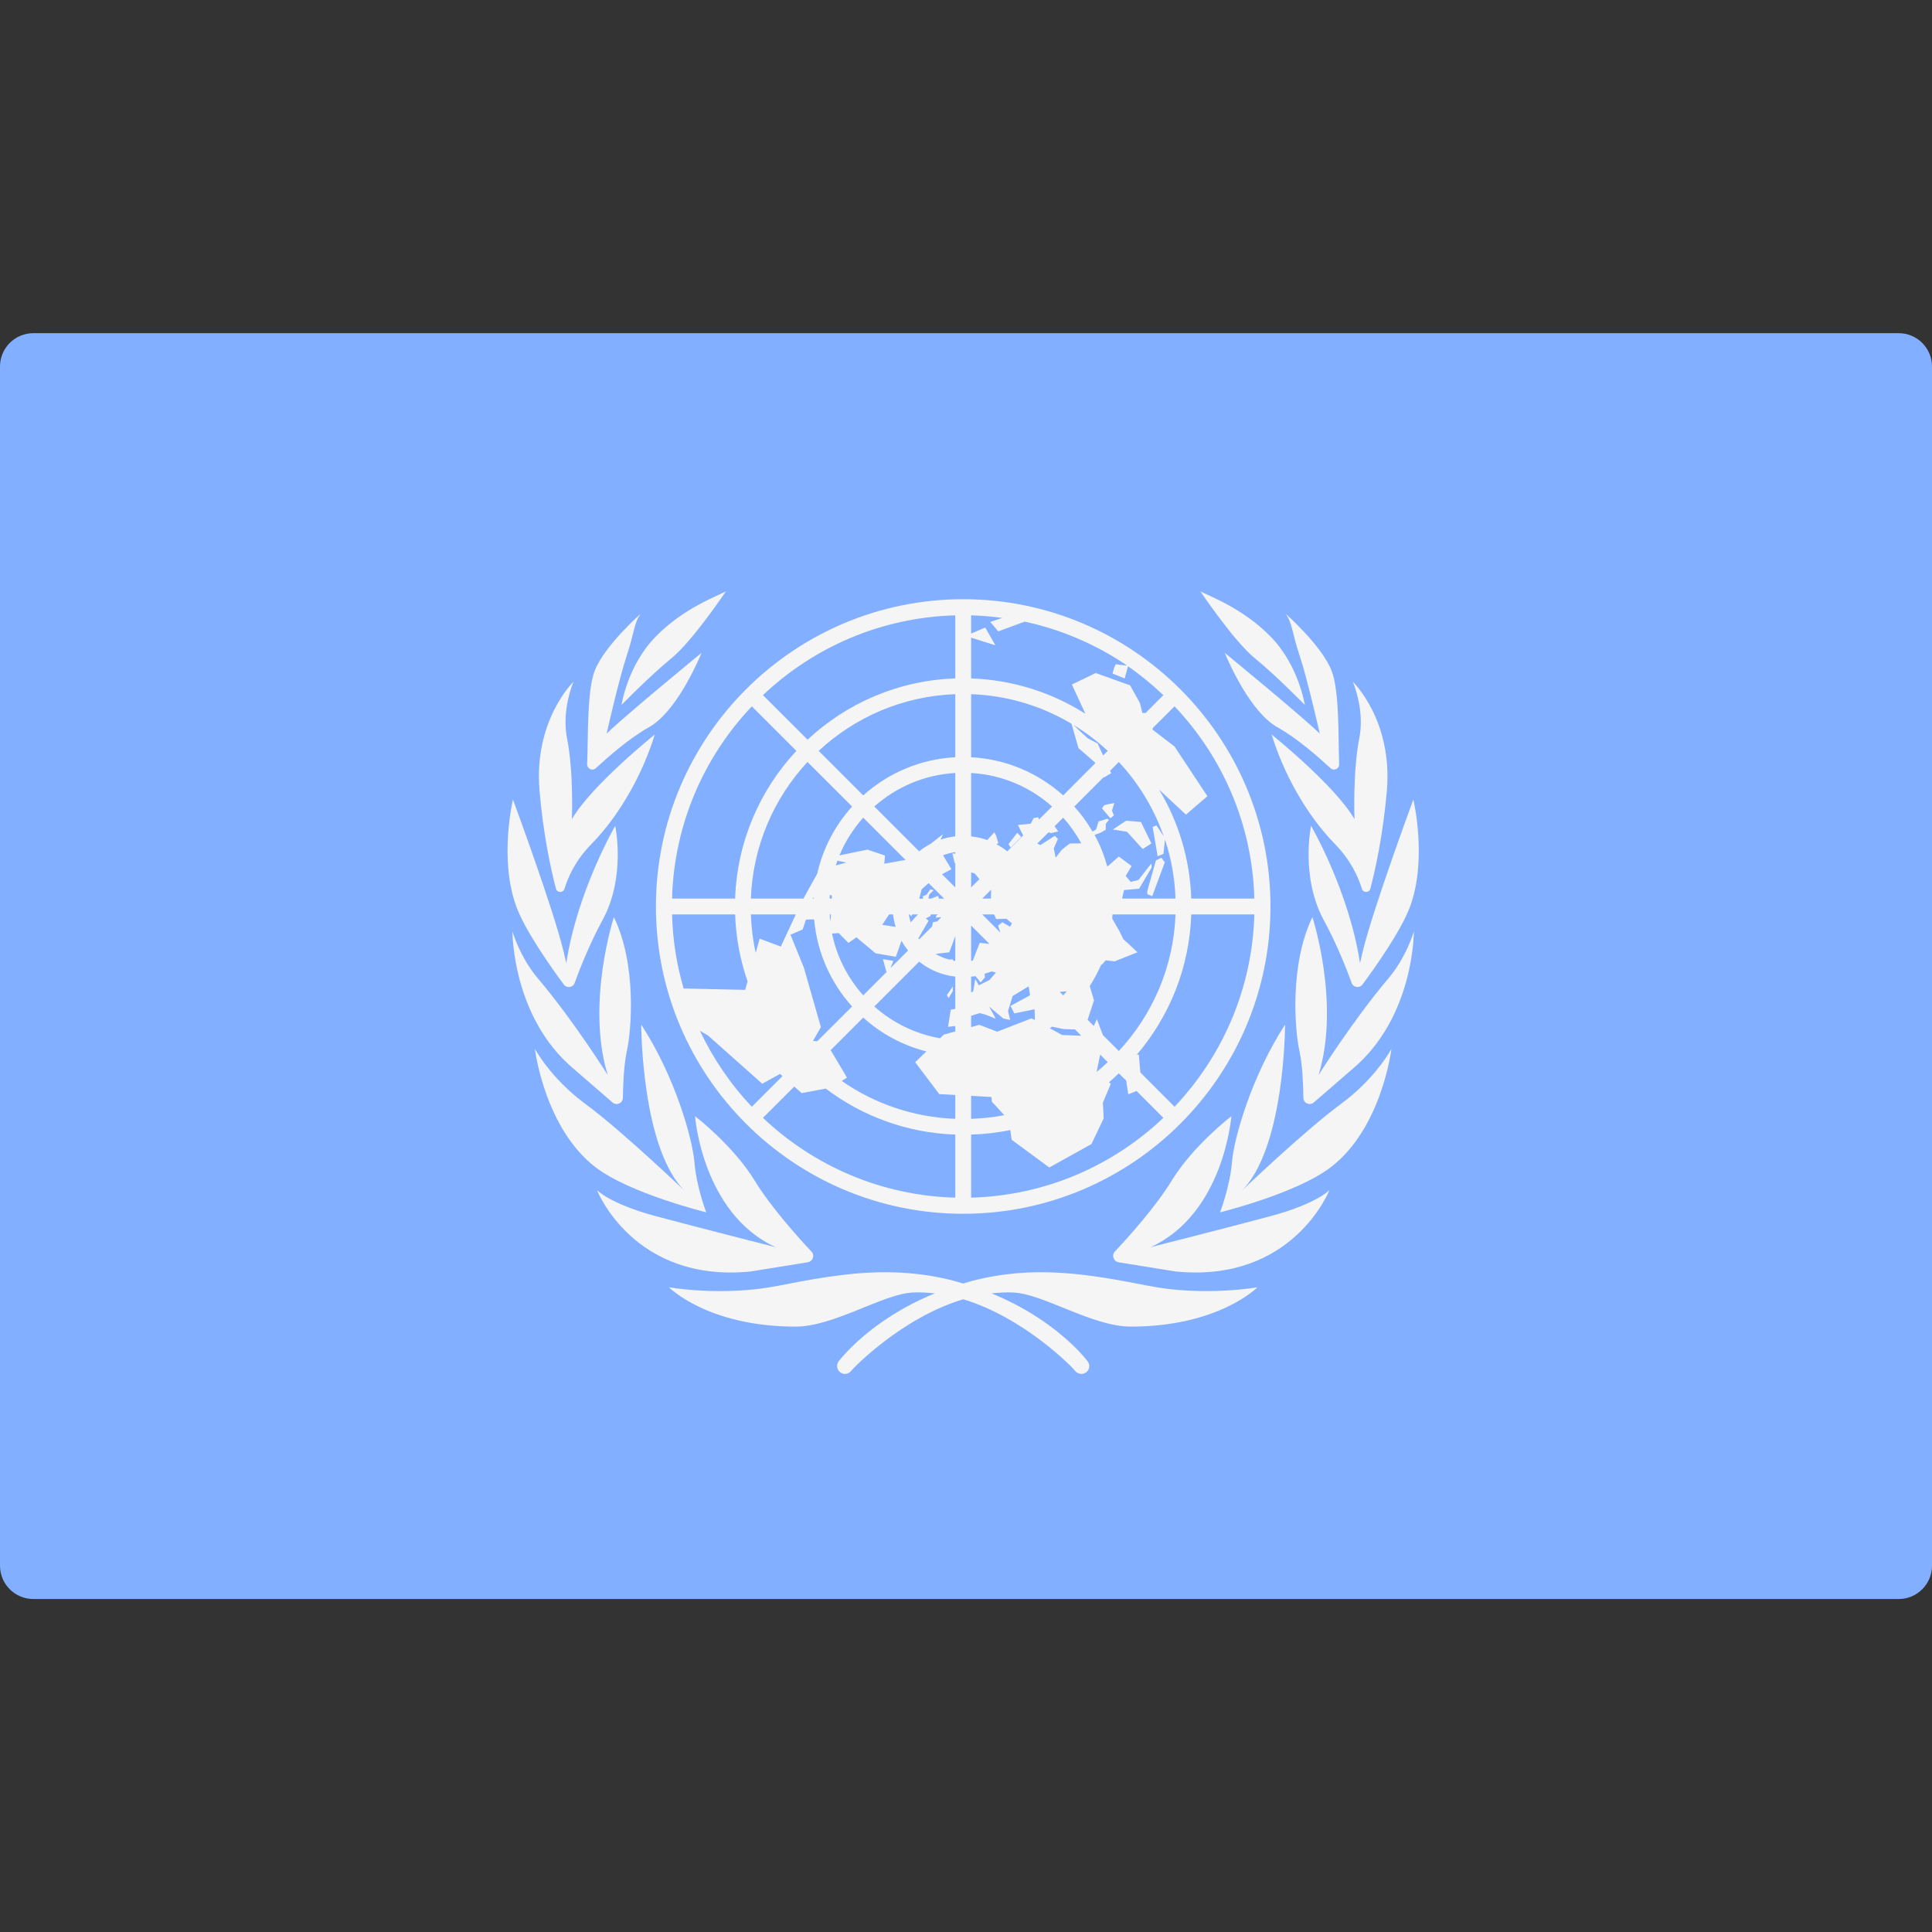 <svg width="20" height="20" viewBox="0 0 20 20" fill="none" xmlns="http://www.w3.org/2000/svg">
<rect x="0" y="0" width="20" height="20" fill="#333333" stroke="none"/>
<path d="M19.655 3.449H0.345C0.154 3.449 0 3.604 0 3.794V16.208C0 16.398 0.154 16.553 0.345 16.553H19.655C19.846 16.553 20 16.398 20 16.208V3.794C20 3.604 19.846 3.449 19.655 3.449Z" fill="#82AFFF"/>
<path d="M9.971 12.565C11.725 12.565 13.152 11.138 13.152 9.384C13.152 7.63 11.725 6.203 9.971 6.203C8.217 6.203 6.79 7.63 6.79 9.384C6.79 11.138 8.217 12.565 9.971 12.565ZM10.334 6.536L10.607 6.435C10.993 6.518 11.352 6.675 11.668 6.89C11.64 6.887 11.569 6.88 11.556 6.876C11.541 6.871 11.517 6.973 11.517 6.973L11.643 7.023L11.677 6.897C11.807 6.987 11.929 7.088 12.043 7.196L11.859 7.381H11.826L11.8 7.277L11.699 7.095L11.343 6.967L11.096 7.086L11.236 7.389C10.891 7.17 10.487 7.038 10.053 7.023V6.601L10.304 6.68L10.199 6.496L10.053 6.559V6.37C10.162 6.373 10.269 6.382 10.375 6.397L10.251 6.438L10.334 6.536ZM11.984 8.864L12.044 8.839L12.06 8.691C12.124 8.884 12.161 9.09 12.169 9.302H11.616L11.636 9.214L11.792 9.2L11.922 8.98L11.918 8.939L11.786 9.109L11.705 9.129L11.653 9.068L11.714 8.965L11.582 8.867L11.463 8.971C11.431 8.856 11.388 8.746 11.331 8.643L11.396 8.619L11.447 8.589L11.447 8.528L11.48 8.487L11.461 8.475C11.447 8.482 11.373 8.503 11.373 8.503L11.347 8.586L11.31 8.609C11.256 8.515 11.193 8.429 11.121 8.349L11.426 8.044L11.429 8.048L11.503 8.004L11.492 7.979L11.582 7.888C11.787 8.108 11.946 8.369 12.047 8.658L11.972 8.545L11.932 8.56L11.984 8.864ZM11.582 10.88L11.417 10.715L11.355 10.55L11.323 10.621L11.259 10.557L11.325 10.356L11.282 10.211L11.279 10.211C11.324 10.14 11.364 10.067 11.398 9.989L11.398 9.989C11.409 9.989 11.446 9.941 11.446 9.941L11.538 9.952L11.775 9.858L11.684 9.772L11.63 9.724L11.588 9.639L11.514 9.51C11.515 9.495 11.516 9.48 11.516 9.466H12.169C12.149 10.011 11.93 10.505 11.582 10.88ZM8.416 10.776L8.498 10.633L8.322 10.018L8.183 9.676L8.309 9.622L8.343 9.52L8.428 9.517C8.458 9.863 8.601 10.175 8.821 10.419L8.46 10.779L8.416 10.776ZM8.612 9.269L8.611 9.302H8.588C8.589 9.29 8.589 9.277 8.59 9.265L8.612 9.269ZM10.706 10.557L10.678 10.542L10.323 10.68L10.138 10.609L10.053 10.633V10.515L10.141 10.488L10.195 10.501L10.308 10.546L10.24 10.421L10.386 10.543L10.457 10.559L10.435 10.466L10.483 10.311L10.649 10.21L10.663 10.303L10.461 10.413L10.5 10.491L10.71 10.448L10.713 10.553C10.711 10.554 10.709 10.556 10.706 10.557ZM9.868 9.945L9.862 9.931L9.823 9.933C9.774 9.92 9.728 9.9 9.685 9.875L9.827 9.858L9.889 9.691V9.947C9.882 9.946 9.875 9.946 9.868 9.945ZM9.272 9.595L9.133 9.574L9.204 9.466H9.245C9.25 9.51 9.259 9.553 9.272 9.595ZM10.053 9.031L10.091 9.042L10.139 9.101L10.053 9.187V9.031ZM10.31 10.068L10.243 10.145L10.133 10.2L10.096 10.135L10.074 10.264L10.053 10.273V10.11C10.068 10.108 10.084 10.108 10.099 10.105L10.152 10.171L10.196 10.117L10.192 10.08C10.217 10.072 10.241 10.066 10.265 10.056L10.31 10.068ZM10.26 9.21L10.258 9.298L10.255 9.302H10.168L10.26 9.21ZM10.312 9.514L10.418 9.511L10.476 9.559L10.456 9.593L10.376 9.547L10.332 9.582L10.354 9.648L10.353 9.651L10.168 9.466H10.291L10.312 9.514ZM10.243 9.771L10.142 9.76L10.07 9.945C10.065 9.946 10.058 9.946 10.053 9.947V9.581L10.243 9.771ZM9.719 9.302L9.712 9.273L9.641 9.302H9.61L9.62 9.259L9.666 9.215L9.63 9.207L9.592 9.261L9.553 9.279L9.557 9.303H9.516L9.541 9.206L9.613 9.142L9.774 9.303H9.719V9.302ZM9.416 9.466L9.433 9.485L9.444 9.466H9.503L9.427 9.548C9.419 9.521 9.412 9.494 9.408 9.466H9.416ZM9.507 9.714L9.612 9.532L9.584 9.507L9.631 9.483L9.637 9.466H9.711L9.694 9.475L9.687 9.499L9.744 9.495L9.702 9.538L9.658 9.547L9.649 9.591L9.515 9.724C9.512 9.721 9.509 9.718 9.507 9.714ZM9.889 8.838L9.859 8.834L9.882 8.932L9.889 8.937V9.187L9.752 9.05L9.849 8.998L9.762 8.854C9.802 8.838 9.845 8.828 9.889 8.821L9.889 8.838ZM8.602 9.466L8.6 9.497L8.593 9.538C8.591 9.514 8.59 9.49 8.589 9.466L8.602 9.466ZM8.682 9.659L8.783 9.761L8.866 9.703L9.063 9.868L9.274 9.905L9.332 9.739C9.352 9.775 9.375 9.808 9.4 9.84L9.219 10.021L9.248 9.947L9.14 9.929L9.175 10.056L9.18 10.06L8.936 10.304C8.777 10.125 8.663 9.907 8.613 9.664L8.682 9.659ZM9.515 9.955C9.621 10.039 9.748 10.094 9.889 10.11V10.299L9.888 10.303L9.889 10.302V10.443L9.842 10.453L9.814 10.63L9.889 10.621V10.678L9.771 10.71L9.731 10.748C9.473 10.703 9.239 10.586 9.051 10.419L9.515 9.955ZM10.891 10.628L11.011 10.653L11.129 10.657L11.193 10.722L10.995 10.714L10.868 10.645C10.876 10.64 10.883 10.634 10.891 10.628ZM11.006 10.304L10.97 10.268L11.043 10.262C11.031 10.277 11.018 10.29 11.006 10.304ZM11.193 8.73C11.137 8.731 11.084 8.732 11.079 8.732C11.069 8.732 10.989 8.8 10.989 8.8L10.928 8.879L10.909 8.782L10.952 8.684L10.919 8.653L10.77 8.748L10.738 8.732L10.855 8.616L10.88 8.624L10.955 8.607L10.917 8.553L11.006 8.464C11.078 8.545 11.141 8.634 11.193 8.73ZM10.755 8.484L10.748 8.461L10.7 8.469L10.67 8.527L10.537 8.54C10.546 8.56 10.588 8.641 10.592 8.648L10.427 8.813C10.392 8.785 10.354 8.76 10.314 8.739L10.335 8.728L10.31 8.646L10.294 8.616L10.22 8.696C10.167 8.677 10.111 8.665 10.053 8.658V8.002C10.373 8.02 10.665 8.148 10.891 8.349L10.755 8.484ZM9.889 8.658C9.837 8.664 9.786 8.675 9.737 8.692L9.762 8.635L9.634 8.735L9.635 8.735C9.592 8.757 9.552 8.783 9.515 8.813L9.051 8.349C9.277 8.148 9.569 8.02 9.889 8.002V8.658ZM9.374 8.902L9.154 8.941L9.162 8.857L8.98 8.795L8.69 8.855C8.749 8.711 8.834 8.58 8.936 8.464L9.374 8.902ZM8.67 8.91L8.761 8.929L8.652 8.959C8.657 8.942 8.664 8.926 8.67 8.91ZM8.425 9.302H8.411L8.426 9.289C8.426 9.293 8.426 9.298 8.425 9.302ZM8.599 10.871L8.936 10.534C9.12 10.7 9.343 10.822 9.59 10.884L9.474 10.996L9.723 11.326L9.889 11.335V11.582C9.454 11.566 9.05 11.424 8.714 11.19L8.768 11.155L8.599 10.871ZM10.053 11.344L10.263 11.356L10.268 11.404L10.396 11.544C10.284 11.566 10.169 11.578 10.053 11.582V11.344ZM11.389 10.917L11.467 10.995C11.43 11.03 11.392 11.065 11.352 11.097L11.389 10.917ZM11.467 7.773L11.419 7.82L11.363 7.697L11.26 7.642C11.26 7.642 11.164 7.557 11.114 7.505C11.241 7.583 11.359 7.672 11.467 7.773ZM11.092 7.492L11.164 7.744L11.332 7.89L11.338 7.901L11.006 8.234C10.75 8.004 10.418 7.858 10.053 7.839V7.186C10.431 7.2 10.785 7.309 11.092 7.492ZM9.889 7.839C9.524 7.858 9.192 8.004 8.936 8.234L8.475 7.773C8.849 7.425 9.344 7.206 9.889 7.186V7.839ZM8.821 8.349C8.646 8.543 8.519 8.781 8.46 9.044L8.317 9.302H7.773C7.793 8.757 8.012 8.262 8.359 7.888L8.821 8.349ZM8.238 9.466L8.083 9.799L7.864 9.717L7.823 9.863C7.794 9.734 7.778 9.601 7.773 9.466H8.238L8.238 9.466ZM8.075 11.117L8.1 11.14L7.783 11.457C7.564 11.226 7.383 10.96 7.245 10.67L7.329 10.719L7.891 11.219L8.075 11.117ZM8.222 11.248L8.299 11.316L8.548 11.269C8.924 11.553 9.386 11.728 9.889 11.745V12.398C9.119 12.377 8.421 12.067 7.898 11.572L8.222 11.248ZM10.053 11.745C10.191 11.741 10.326 11.726 10.458 11.698L10.473 11.799L10.862 12.086L11.299 11.843L11.425 11.578L11.417 11.414L11.499 11.22L11.479 11.204C11.515 11.175 11.548 11.142 11.582 11.111L11.658 11.186L11.68 11.328L11.766 11.294L12.043 11.572C11.521 12.067 10.823 12.377 10.053 12.398V11.745H10.053ZM11.805 11.102L11.789 10.917L11.768 10.918C12.105 10.524 12.313 10.019 12.332 9.466H12.985C12.964 10.236 12.654 10.934 12.159 11.457L11.805 11.102ZM12.332 9.302C12.318 8.891 12.199 8.506 11.999 8.174L12.277 8.433L12.499 8.242L12.158 7.727L11.932 7.554L11.933 7.537L12.159 7.312C12.654 7.834 12.964 8.532 12.985 9.302L12.332 9.302ZM9.889 7.023C9.299 7.043 8.764 7.28 8.36 7.657L7.898 7.196C8.421 6.701 9.119 6.391 9.889 6.37V7.023ZM8.244 7.773C7.867 8.177 7.63 8.712 7.61 9.302H6.957C6.978 8.532 7.288 7.834 7.783 7.312L8.244 7.773ZM7.61 9.466C7.618 9.708 7.663 9.941 7.739 10.16L7.714 10.247L7.077 10.233C7.005 9.989 6.964 9.731 6.957 9.466L7.61 9.466Z" fill="#F5F5F5"/>
<path d="M7.773 13.162L8.362 13.067C8.415 13.058 8.437 12.995 8.4 12.956C8.258 12.805 7.977 12.491 7.814 12.224C7.59 11.857 7.195 11.555 7.195 11.555C7.195 11.555 7.27 12.564 8.031 12.911C8.031 12.911 7.277 12.72 6.794 12.591C6.312 12.462 6.18 12.32 6.18 12.32C6.18 12.32 6.557 13.285 7.773 13.162Z" fill="#F5F5F5"/>
<path d="M7.189 12.033C7.168 11.782 6.985 11.139 6.638 10.607C6.638 10.607 6.638 11.899 7.097 12.337C7.097 12.337 6.448 11.714 6.06 11.428C5.698 11.161 5.537 10.857 5.537 10.857C5.537 10.857 5.635 11.674 6.162 12.081C6.519 12.356 7.311 12.55 7.311 12.55C7.311 12.55 7.209 12.285 7.189 12.033Z" fill="#F5F5F5"/>
<path d="M5.945 11.07L6.341 11.413C6.383 11.449 6.447 11.42 6.448 11.366C6.45 11.228 6.459 11.018 6.488 10.886C6.536 10.676 6.595 9.991 6.355 9.494C6.355 9.494 6.064 10.385 6.291 11.128C6.291 11.128 5.935 10.561 5.571 10.132C5.381 9.908 5.305 9.643 5.305 9.643C5.305 9.643 5.299 10.533 5.945 11.07Z" fill="#F5F5F5"/>
<path d="M5.836 10.191C5.867 10.233 5.932 10.224 5.949 10.175C6.001 10.031 6.103 9.772 6.237 9.526C6.482 9.077 6.369 8.549 6.369 8.549C6.369 8.549 5.976 9.223 5.862 9.971C5.855 9.937 5.847 9.902 5.837 9.861C5.729 9.408 5.31 8.277 5.31 8.277C5.31 8.277 5.162 8.898 5.347 9.39C5.441 9.642 5.706 10.015 5.836 10.191Z" fill="#F5F5F5"/>
<path d="M5.755 9.199C5.767 9.244 5.83 9.245 5.844 9.2C5.881 9.076 5.959 8.904 6.122 8.738C6.428 8.426 6.66 7.991 6.778 7.604C6.778 7.604 6.125 8.127 5.92 8.48C5.92 8.48 5.94 7.995 5.87 7.644C5.811 7.345 5.937 7.057 5.937 7.057C5.937 7.057 5.524 7.454 5.585 8.181C5.623 8.638 5.702 8.996 5.755 9.199Z" fill="#F5F5F5"/>
<path d="M6.168 7.952C6.292 7.839 6.509 7.645 6.718 7.528C6.996 7.372 7.215 6.87 7.263 6.758C7.263 6.758 6.49 7.391 6.28 7.594C6.28 7.594 6.407 7.028 6.489 6.784C6.57 6.539 6.56 6.457 6.631 6.355C6.631 6.355 6.259 6.682 6.157 6.942C6.074 7.155 6.09 7.641 6.078 7.909C6.076 7.958 6.133 7.985 6.168 7.952Z" fill="#F5F5F5"/>
<path d="M6.951 6.814C7.168 6.638 7.515 6.121 7.515 6.121C7.429 6.17 7.08 6.291 6.788 6.59C6.495 6.889 6.434 7.297 6.434 7.297C6.434 7.297 6.733 6.991 6.951 6.814Z" fill="#F5F5F5"/>
<path d="M11.89 13.311C11.251 13.185 10.704 13.094 10.062 13.26C10.031 13.269 10.001 13.278 9.971 13.287C9.94 13.278 9.911 13.269 9.879 13.26C9.238 13.094 8.691 13.185 8.052 13.311C7.476 13.424 6.925 13.326 6.925 13.326C6.925 13.326 7.325 13.733 8.236 13.733C8.633 13.733 9.132 13.398 9.447 13.38C9.525 13.376 9.602 13.381 9.677 13.389C9.001 13.665 8.689 14.084 8.682 14.092C8.655 14.128 8.662 14.179 8.698 14.206C8.713 14.217 8.73 14.223 8.747 14.223C8.772 14.223 8.796 14.211 8.812 14.19C8.837 14.158 9.337 13.641 9.971 13.45C10.605 13.641 11.105 14.158 11.129 14.19C11.145 14.211 11.17 14.223 11.194 14.223C11.212 14.223 11.229 14.217 11.244 14.206C11.28 14.179 11.287 14.127 11.259 14.092C11.253 14.084 10.941 13.665 10.264 13.389C10.34 13.381 10.417 13.376 10.494 13.38C10.809 13.398 11.309 13.733 11.706 13.733C12.617 13.733 13.017 13.326 13.017 13.326C13.017 13.326 12.466 13.424 11.89 13.311Z" fill="#F5F5F5"/>
<path d="M11.91 12.911C12.671 12.564 12.747 11.555 12.747 11.555C12.747 11.555 12.352 11.857 12.128 12.224C11.965 12.491 11.683 12.805 11.541 12.956C11.505 12.995 11.527 13.058 11.579 13.067L12.168 13.162C13.385 13.285 13.762 12.32 13.762 12.32C13.762 12.32 13.63 12.462 13.147 12.591C12.665 12.72 11.91 12.911 11.91 12.911Z" fill="#F5F5F5"/>
<path d="M13.881 11.428C13.494 11.714 12.844 12.337 12.844 12.337C13.303 11.899 13.303 10.607 13.303 10.607C12.957 11.139 12.773 11.782 12.753 12.033C12.732 12.285 12.63 12.55 12.63 12.55C12.63 12.55 13.422 12.356 13.779 12.081C14.307 11.674 14.404 10.858 14.404 10.858C14.404 10.858 14.244 11.161 13.881 11.428Z" fill="#F5F5F5"/>
<path d="M13.65 11.128C13.877 10.385 13.586 9.494 13.586 9.494C13.346 9.991 13.405 10.676 13.453 10.886C13.482 11.018 13.491 11.228 13.493 11.366C13.494 11.42 13.558 11.449 13.6 11.413L13.996 11.07C14.642 10.533 14.636 9.643 14.636 9.643C14.636 9.643 14.56 9.908 14.37 10.132C14.006 10.561 13.65 11.128 13.65 11.128Z" fill="#F5F5F5"/>
<path d="M14.079 9.971C13.965 9.223 13.572 8.549 13.572 8.549C13.572 8.549 13.46 9.077 13.704 9.526C13.838 9.772 13.94 10.031 13.992 10.175C14.01 10.224 14.074 10.233 14.105 10.191C14.235 10.015 14.5 9.642 14.595 9.39C14.779 8.898 14.631 8.277 14.631 8.277C14.631 8.277 14.212 9.408 14.104 9.861C14.095 9.902 14.086 9.937 14.079 9.971Z" fill="#F5F5F5"/>
<path d="M14.071 7.644C14.002 7.995 14.022 8.48 14.022 8.48C13.816 8.127 13.164 7.604 13.164 7.604C13.282 7.991 13.514 8.425 13.82 8.738C13.982 8.904 14.06 9.076 14.098 9.2C14.111 9.245 14.175 9.244 14.186 9.199C14.239 8.996 14.318 8.638 14.357 8.181C14.418 7.454 14.004 7.057 14.004 7.057C14.004 7.057 14.131 7.345 14.071 7.644Z" fill="#F5F5F5"/>
<path d="M13.662 7.594C13.451 7.391 12.678 6.758 12.678 6.758C12.726 6.87 12.946 7.372 13.223 7.528C13.432 7.645 13.649 7.838 13.773 7.952C13.809 7.985 13.865 7.958 13.863 7.909C13.852 7.641 13.868 7.155 13.784 6.942C13.682 6.682 13.31 6.355 13.31 6.355C13.381 6.457 13.371 6.539 13.453 6.784C13.534 7.028 13.662 7.594 13.662 7.594Z" fill="#F5F5F5"/>
<path d="M12.99 6.814C13.208 6.991 13.507 7.297 13.507 7.297C13.507 7.297 13.446 6.889 13.153 6.59C12.861 6.291 12.512 6.17 12.426 6.121C12.426 6.121 12.773 6.638 12.99 6.814Z" fill="#F5F5F5"/>
<path d="M11.658 8.496L11.52 8.587L11.667 8.611L11.829 8.789L11.919 8.731L11.811 8.509L11.658 8.496Z" fill="#F5F5F5"/>
<path d="M11.877 9.257L11.928 9.277L12.058 8.927L12.023 8.879L11.966 8.907L11.877 9.223L11.877 9.257Z" fill="#F5F5F5"/>
<path d="M10.572 8.664L10.531 8.621L10.44 8.738L10.462 8.774L10.572 8.664Z" fill="#F5F5F5"/>
<path d="M11.511 8.392L11.536 8.312L11.454 8.329L11.431 8.336L11.407 8.368L11.495 8.471L11.531 8.441L11.511 8.392Z" fill="#F5F5F5"/>
<path d="M9.863 10.261L9.865 10.211L9.802 10.301L9.82 10.332L9.863 10.261Z" fill="#F5F5F5"/>
</svg>
